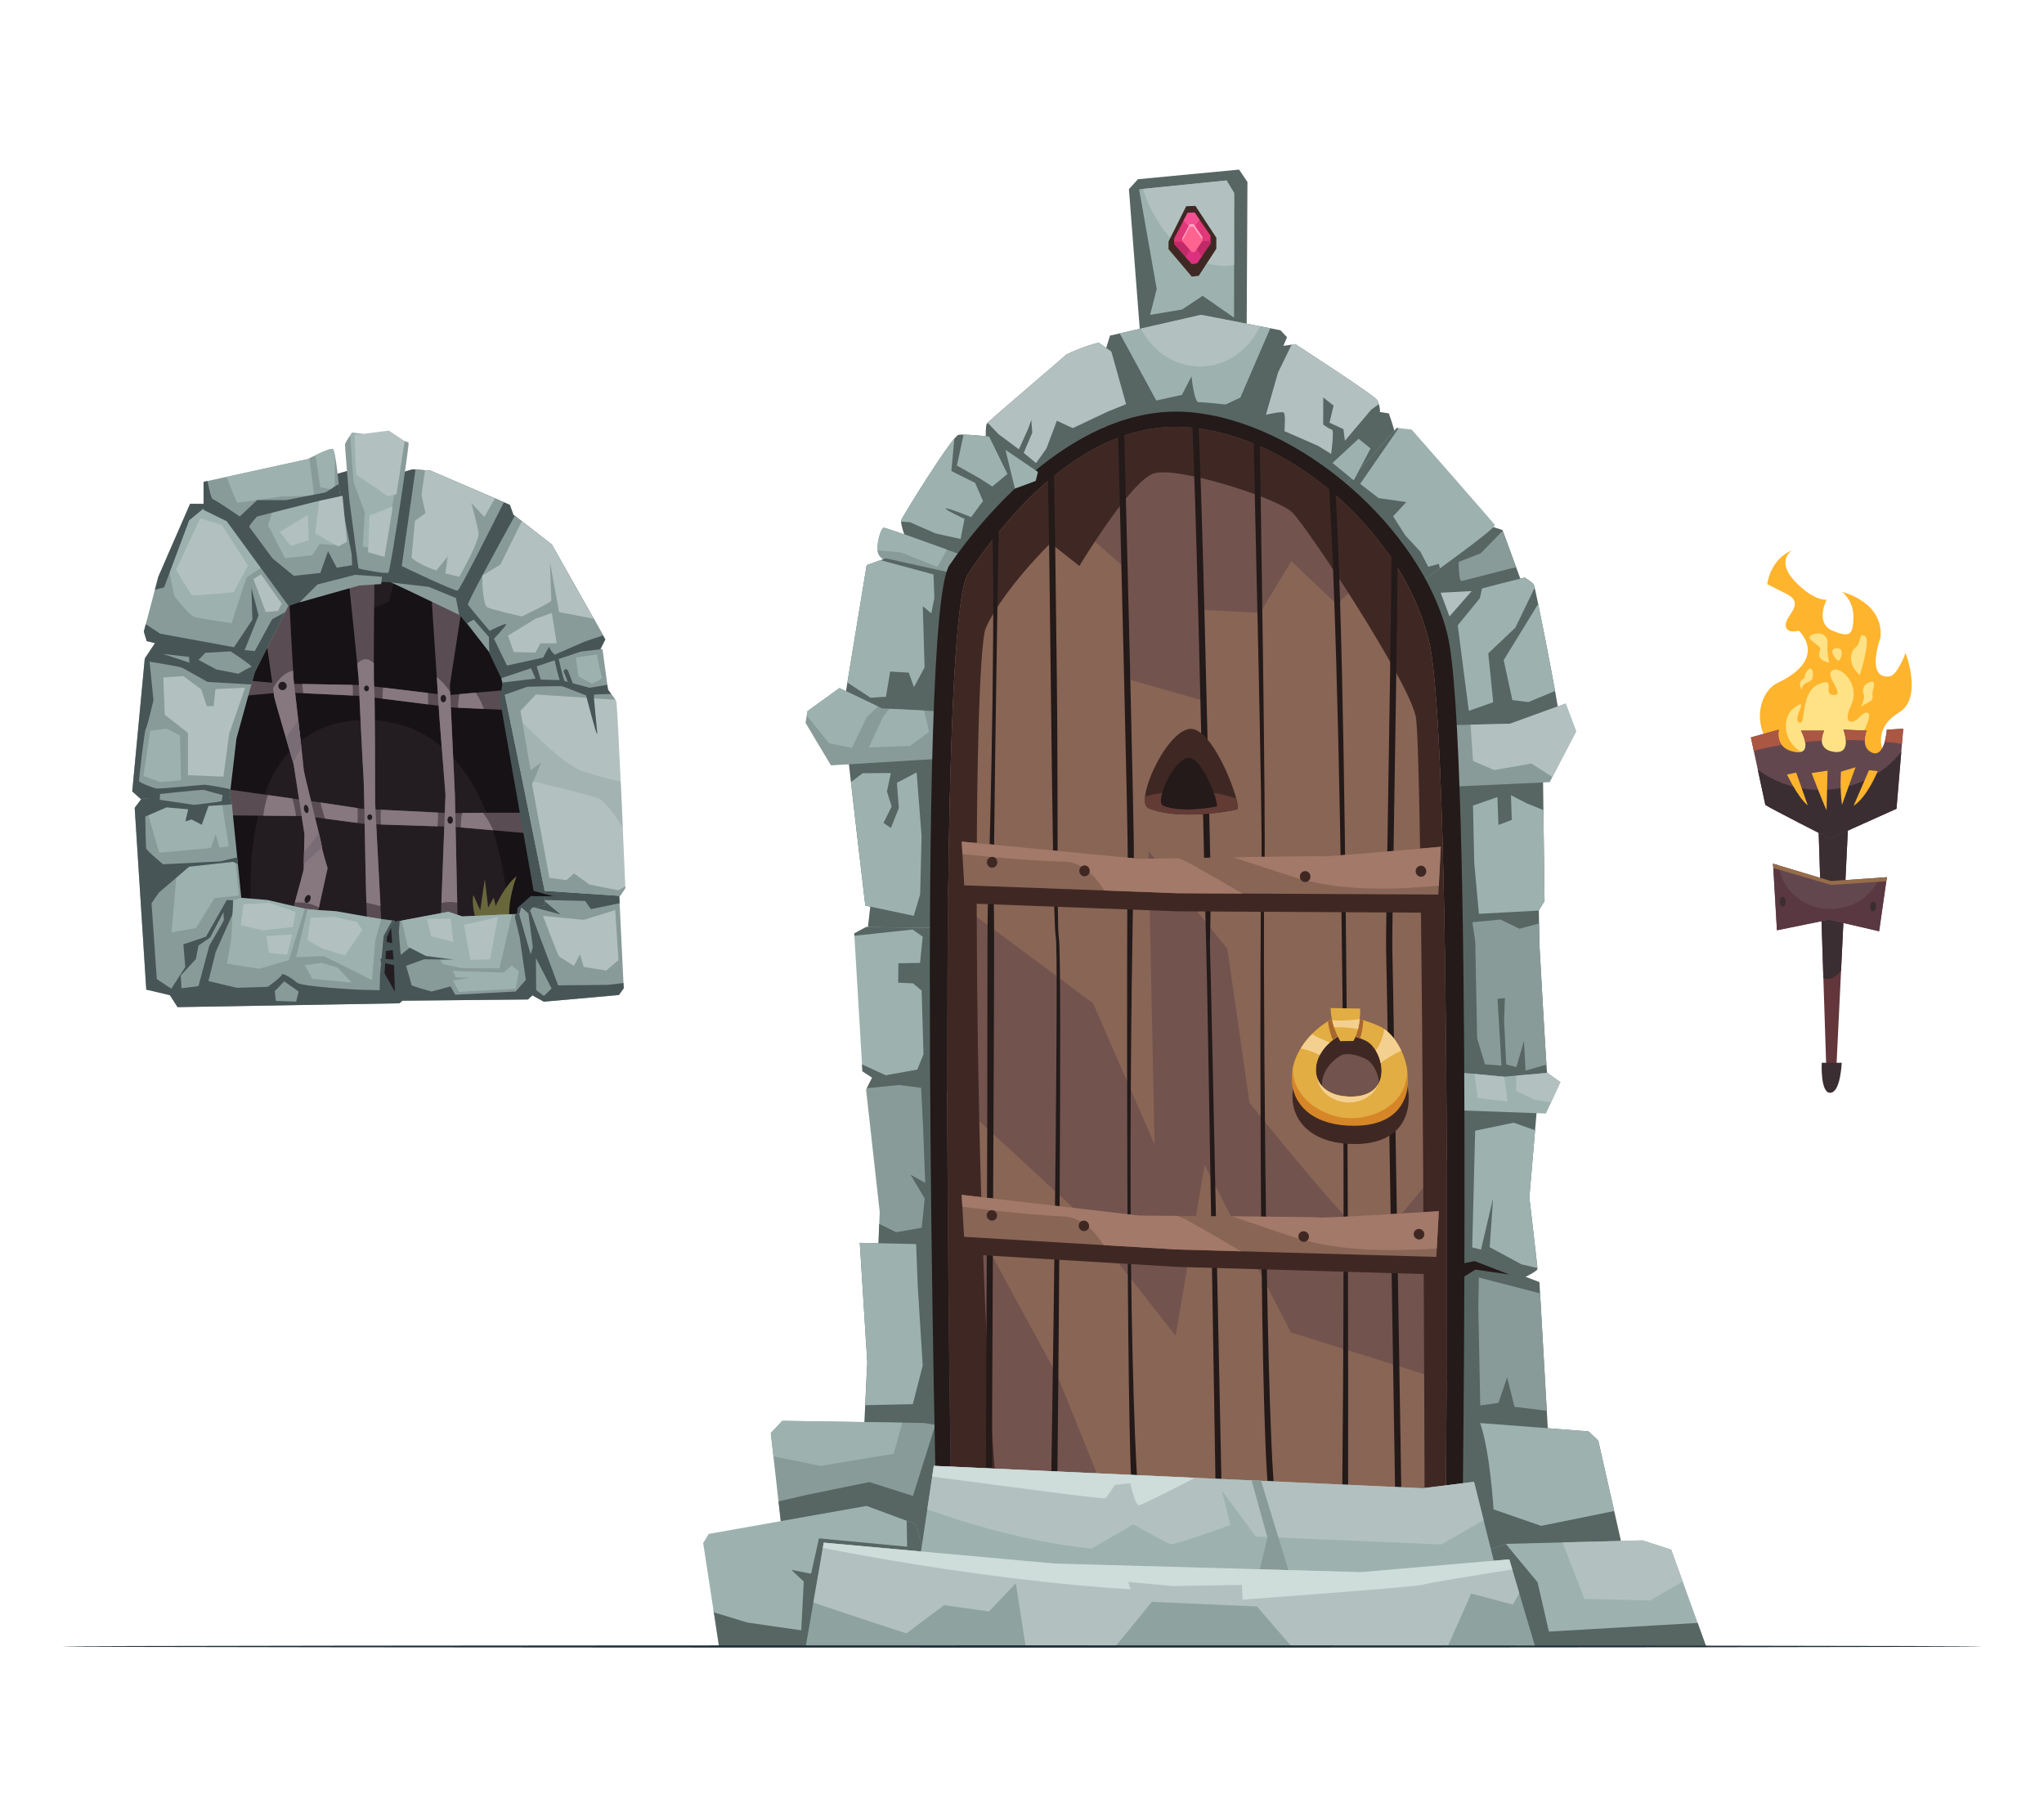 <?xml version="1.0" encoding="UTF-8"?>
<svg id="Layer_2" data-name="Layer 2" xmlns="http://www.w3.org/2000/svg" viewBox="0 0 540 480">
  <defs>
    <style>
      .cls-1 {
        fill: #b2c1bf;
      }

      .cls-1, .cls-2, .cls-3, .cls-4, .cls-5, .cls-6, .cls-7, .cls-8, .cls-9, .cls-10, .cls-11, .cls-12, .cls-13, .cls-14, .cls-15, .cls-16, .cls-17, .cls-18, .cls-19, .cls-20, .cls-21, .cls-22, .cls-23, .cls-24, .cls-25, .cls-26, .cls-27, .cls-28, .cls-29, .cls-30, .cls-31, .cls-32, .cls-33, .cls-34, .cls-35, .cls-36, .cls-37, .cls-38, .cls-39 {
        stroke-width: 0px;
      }

      .cls-2 {
        fill: #a37969;
      }

      .cls-3 {
        fill: #ffb42e;
      }

      .cls-4 {
        fill: #899b98;
      }

      .cls-5 {
        fill: #db317e;
      }

      .cls-6 {
        fill: #ceddda;
      }

      .cls-7 {
        fill: #576663;
      }

      .cls-8 {
        fill: #896555;
      }

      .cls-9 {
        fill: #3a2e32;
      }

      .cls-10 {
        fill: #ff6490;
      }

      .cls-11 {
        fill: #9db2af;
      }

      .cls-12 {
        fill: #8ea3a0;
      }

      .cls-13 {
        fill: #68673c;
      }

      .cls-14 {
        fill: none;
      }

      .cls-15 {
        fill: #231a19;
      }

      .cls-16 {
        fill: #ffa6c4;
      }

      .cls-17 {
        fill: #593842;
      }

      .cls-18 {
        fill: #a8672d;
      }

      .cls-19 {
        fill: #1a2e35;
      }

      .cls-20 {
        fill: #877880;
      }

      .cls-21 {
        fill: #7a6c74;
      }

      .cls-22 {
        fill: #633b35;
      }

      .cls-23 {
        fill: #f4d090;
      }

      .cls-24 {
        fill: #f25192;
      }

      .cls-25 {
        fill: #72534e;
      }

      .cls-26 {
        fill: #e2ad42;
      }

      .cls-27 {
        fill: #3f2823;
      }

      .cls-28 {
        fill: #ffe285;
      }

      .cls-29 {
        fill: #161215;
      }

      .cls-30 {
        fill: #966c4a;
      }

      .cls-31 {
        fill: #c12967;
      }

      .cls-32 {
        fill: #63474e;
      }

      .cls-33 {
        fill: #231d21;
      }

      .cls-34 {
        fill: #63363b;
      }

      .cls-35 {
        fill: #594d53;
      }

      .cls-36 {
        fill: #d68627;
      }

      .cls-37 {
        fill: #475556;
      }

      .cls-40 {
        opacity: .37;
      }

      .cls-38 {
        fill: #aa5744;
      }

      .cls-39 {
        fill: #e03878;
      }
    </style>
  </defs>
  <g id="Layer_2-2" data-name="Layer 2">
    <g>
      <rect class="cls-14" width="540" height="480"/>
      <g>
        <g>
          <g>
            <path class="cls-29" d="m47.94,253.02l104.74-.51s1.02-108.31-58.1-108.31-46.64,108.82-46.64,108.82Z"/>
            <path class="cls-33" d="m67,247.67l67.74-.27s.14-57.21-38.1-57.21-29.64,57.48-29.64,57.48Z"/>
            <path class="cls-35" d="m139.87,181.73l-21.79,1.91-22.36-2.68-21.02-.38-15.48-1.34-.19,5.54c.76-.76,15.86-1.91,15.86-1.91l20.45.96,24.27,3.06,21.6.96-1.34-6.12Z"/>
            <path class="cls-20" d="m93.15,180.91l-13.3-.24c.01.15.02.3.04.44.06.68.14,1.35.23,2l13.13.61c0-.92-.03-1.86-.1-2.82Z"/>
            <path class="cls-20" d="m101.08,184.55l12.03,1.52c0-.3,0-.6,0-.9,0-.72-.02-1.43-.05-2.13l-11.87-1.42c-.07.95-.11,1.93-.12,2.93Z"/>
            <path class="cls-20" d="m121.01,186.95l6.86.3c-.7-1.76-1.45-3.22-2.19-4.28l-4.26.37c-.24.96-.38,2.19-.41,3.6Z"/>
            <path class="cls-35" d="m57.3,208.1l28.29,4.01,10.13,1.53,23.13,1.15s24.66-.38,24.85.19c.19.57.38,5.54.38,5.54l-24.08-2.1-23.51-.76-15.67-2.1-22.36-.19-1.15-7.26Z"/>
            <path class="cls-20" d="m69.55,215.46l8.64.07c-.22-1.72-.54-3.28-.94-4.6l-6.46-.92c-.54,1.48-.97,3.34-1.24,5.44Z"/>
            <path class="cls-20" d="m94.43,217.38c.09-1.2.1-2.52.02-3.93l-8.86-1.34-.92-.13c.34,1.52.75,2.95,1.21,4.25l8.55,1.15Z"/>
            <path class="cls-20" d="m127.6,214.69c-2.06.02-3.97.04-5.48.05-.27,1.02-.4,2.32-.36,3.83l8.55.75c-.86-1.9-1.79-3.47-2.71-4.63Z"/>
            <path class="cls-20" d="m115.72,215.62c0-.33-.01-.66-.03-.98l-15.07-.75c-.04.57-.06,1.14-.06,1.73,0,.74.04,1.46.1,2.17l14.92.49c.09-.86.14-1.75.14-2.66Z"/>
            <path class="cls-35" d="m76.22,154.78c0,.76,1.34,24.66,1.34,24.66,0,0,2.68,23.13,2.68,23.89s4.78,19.5,4.78,20.26,1.53,5.73,1.53,5.73l-4.01,18.16-6.5-2.48s4.2-14.91,4.2-15.48.19-9.17.19-9.17l-2.87-18.54s-5.16-17.39-5.16-17.97-3.63-25.42-3.63-25.42l7.45-3.63Z"/>
            <g>
              <path class="cls-20" d="m82.14,247.32l.39.15.06-.29c-.15.05-.3.1-.46.14Z"/>
              <path class="cls-20" d="m77.56,201.79l2.87,18.54s-.19,8.6-.19,9.17c0,.31-1.23,4.82-2.36,8.89.29-.02.59-.03.9-.03,2.13,0,4.07.52,5.47,1.37l2.3-10.41s-1.53-4.97-1.53-5.73-4.78-19.5-4.78-20.26-2.68-23.89-2.68-23.89c0,0-.05-.87-.13-2.28-2.06.4-3.85,2.02-5.3,4.62.17,1.2.27,1.97.27,2.07,0,.57,5.16,17.97,5.16,17.97Z"/>
              <g>
                <path class="cls-21" d="m79.15,198.35c.16-.26.32-.52.48-.78-.25-2.22-.54-4.83-.83-7.37l-3.27,4.69c.87,2.96,1.64,5.58,1.92,6.52.5-1.03,1.07-2.05,1.7-3.07Z"/>
                <path class="cls-21" d="m84.2,219.92c-1.25,1.91-2.58,3.74-3.88,5.17-.03,1.17-.05,2.33-.07,3.17,1.86-1.8,3.46-3.23,4.8-4.37-.02-.13-.04-.24-.04-.31,0-.2-.33-1.64-.81-3.66Z"/>
              </g>
            </g>
            <path class="cls-35" d="m113.88,154.2c0,3.63,1.91,29.63,1.91,30.77s1.91,24.85,1.91,24.85l-1.34,35.36,4.59.57-.76-35.74-1.34-29.05,4.4-28.48-9.37,1.72Z"/>
            <path class="cls-20" d="m117.7,209.82l-1.09,28.7c.72-.18,1.5-.28,2.3-.28.65,0,1.28.07,1.88.2l-.61-28.42-1.26-27.3c-1.15-1.62-2.34-2.93-3.53-3.9.23,3.38.39,5.83.39,6.17,0,1.15,1.91,24.85,1.91,24.85Z"/>
            <polygon class="cls-33" points="95.21 149.17 97.5 161.02 102.73 158.98 104.77 150.95 95.21 149.17"/>
            <path class="cls-35" d="m99.09,211.92s0-28.8-.25-30.58c-.25-1.78.13-33.07.13-33.07l-7.01,3.5s2.8,26.76,2.8,27.78,1.02,22.17,1.27,25.74c.25,3.57.51,32.37,1.02,39.25l3.82,1.78-1.78-34.4Z"/>
            <path class="cls-20" d="m96.04,205.3c.21,2.88.41,22.18.75,33.15l3.73.87-1.42-27.39s0-28.8-.25-30.58c-.07-.46-.09-2.88-.09-6.21-.73-.69-1.48-1.05-2.24-1.02-.75.03-1.46.44-2.14,1.17.23,2.38.39,4.04.39,4.27,0,1.02,1.02,22.17,1.27,25.74Z"/>
            <polygon class="cls-4" points="43.6 260.84 46.92 266.02 105.53 265.01 107.82 263.11 104.25 243.22 59.65 237.13 43.6 260.84"/>
            <path class="cls-37" d="m103.62,243.13l-2.26,4.06-.96,10.32-.1,4.05-5.35-.13s-15.29-.76-16.56-1.91-3.82-2.68-3.95-2.04c-.13.64-3.7,3.19-3.7,3.19l-8.15.25-7.52-1.78,1.91-7.65,4.71-10.58.32-3.46-2.37-.32-16.05,23.72,3.31,5.18,58.61-1.01,2.29-1.9-3.58-19.89-.63-.09Z"/>
            <polygon class="cls-37" points="133.31 177.71 132.03 184.59 141.08 235.94 136.75 239.77 136.49 242.44 140.32 245.37 150.51 242.19 133.31 177.71"/>
            <path class="cls-13" d="m136.49,231.42c-3.12,2.42-5.54,7.9-5.54,7.9l-.51-2.23-1.47,2.61-.89-7.52-1.21,8.28-1.78-4.01s-.76,1.59.76,7.14l8.86.06c-.96-5.1,1.78-12.23,1.78-12.23Z"/>
            <polygon class="cls-4" points="106.43 264.34 139.49 264.01 141.3 262.29 140.35 241.22 122.09 242.08 118.46 240.83 103.75 243.6 102.41 247.11 103.27 255.77 106.43 264.34"/>
            <path class="cls-11" d="m122.09,242.08l-3.63-1.24-12.32,2.32c.65,2.86,1.53,6.62,1.53,6.62l2.29,2.48,6.02.67,1.05,1.72,4.78,1.05,10.13.1,3.33-14.33-13.17.62Z"/>
            <polygon class="cls-4" points="140.7 262.95 143.68 264.59 163.5 262.83 164.78 261.05 163.51 234.67 143.9 235.3 143.95 239.13 140.57 239.77 139.48 241.26 140.7 262.95"/>
            <g>
              <polygon class="cls-37" points="154.59 237.98 156.12 240.15 163.7 238.58 163.51 234.67 143.9 235.3 143.93 237.74 154.59 237.98"/>
              <path class="cls-37" d="m141.06,239.67c2.46.66,7.02,1.88,7.02,1.88l-4.15-3.46v1.04s-2.87.54-2.87.54Z"/>
              <polygon class="cls-37" points="160.58 260.15 147.45 260.28 140.03 240.52 139.48 241.26 140.7 262.95 143.68 264.59 163.5 262.83 164.78 261.05 164.71 259.66 160.58 260.15"/>
            </g>
            <polygon class="cls-37" points="85.65 126.14 93.68 123.81 95.72 152.63 90.37 152.65 85.65 126.14"/>
            <polygon class="cls-37" points="90.88 153.63 102.98 153.76 120.76 161.58 133.37 138.37 135.66 135.96 134.71 133.34 113.68 124.3 108.91 123.97 104.13 125.37 87.12 139.63 90.88 153.63"/>
            <polygon class="cls-4" points="39.53 213.14 34.94 209.05 38.25 173.96 41.56 168.95 63.48 172.4 67.3 177.55 62.46 195.13 60.42 212.57 39.53 213.14"/>
            <path class="cls-37" d="m54.05,207.27s-12.11,1.15-12.74,1.02c-.64-.13-4.59-1.53-4.59-2.04s1.4-13.12,1.78-13.63c.38-.51,2.04-7.65,2.04-7.65l-1.02-10.19s7.77,1.27,8.41,1.53c.64.25,6.88,3.82,6.88,3.82l11.59.68.9-3.26-3.82-5.15-21.92-3.45-3.31,5.01-3.31,35.09,4.59,4.09,20.9-.58.47-4.06c-2.56-.67-6.85-1.23-6.85-1.23Z"/>
            <path class="cls-4" d="m113.68,124.3l-3.91-.27-3.64,25.49c.72.36,14.05,6.72,14.77,6.48.59-.2,9.13-17.17,12.22-23.35l-19.44-8.35Z"/>
            <path class="cls-1" d="m121.33,152.35s5.48-9.56,5.1-11.72c-.38-2.17-1.91-7.77-1.91-7.77l3.44,3.7,2.79-4.92-17.06-7.33-1.4-.1c-.46,2.91-.89,6.19-.89,6.49,0,.51,1.02,4.84,1.02,4.84l-2.8,2.04-.89,9.68c1.4,1.66,6.5,3.44,6.5,3.44l3.06-3.7-.64,4.46,3.7.89Z"/>
            <path class="cls-4" d="m94.7,150.13c.96.33,7.33,1.53,7.9,1.12.57-.41,5.54-33.55,5.35-34.3-.19-.75-14.91-2.67-14.91-2.67,0,0-1.91,2.58-1.91,3.16s1.15,14.47,1.15,14.47l2.42,18.22Z"/>
            <polygon class="cls-4" points="38.76 169.35 59.66 173.36 67.3 177.55 76.48 159.49 61.95 136.8 54.56 133.11 50.23 133.08 41.82 152.37 38 166.84 38.76 169.35"/>
            <path class="cls-11" d="m61.95,136.8l-7.39-3.69-4.33-.03-6.2,14.22c.88,4.77,1.91,10,2.12,10.28.38.51,3.7,4.84,5.22,5.35,1.53.51,9.81,1.66,9.81,1.66l3.95-12.11,4.82-3.18-8.01-12.51Z"/>
            <g>
              <polygon class="cls-37" points="43.35 155.16 49.97 137.45 54.99 133.32 54.56 133.11 50.23 133.08 41.82 152.37 40.92 155.78 43.35 155.16"/>
              <polygon class="cls-37" points="71.89 163.57 67.3 171.98 64.63 171.72 68.32 162.55 66.41 155.29 66.67 163.7 61.82 170.96 42.33 167.39 38.51 164.88 38 166.84 38.76 169.35 59.28 174.53 67.3 177.55 75.37 161.67 71.89 163.57"/>
            </g>
            <polygon class="cls-4" points="38.63 261.39 46.28 262.52 61.31 238.29 63.86 238.29 61.06 210.53 56.22 210.02 37.36 211 35.58 213.38 38.63 261.39"/>
            <path class="cls-11" d="m38.51,213.01c.13.51,3.57,12.23,3.57,12.23l13.63-1.27,1.27-3.7,1.02,3.57,2.42-.25-2.04-13-19.88,2.42Z"/>
            <polygon class="cls-11" points="62.18 227.41 46.85 228.81 45.32 246.26 51.82 245.12 56.66 237.22 63.1 236.56 62.18 227.41"/>
            <path class="cls-37" d="m59.91,237.73l-5.48,9.68-5.99,2.04.51,5.99-3.7,5.73-3.82-2.55-1.4-20.01,1.91-2.8,8.03-6.88,11.6-1.27,1.28.55-.18-1.75-4.54,1.08-15.04.76s-4.33-3.57-4.46-4.2-.25-8.41-.25-8.41l5.61-2.42,5.73.51-.76,3.19,1.66-.51,2.68,1.4,1.78-4.97,6.18-.42-.19-1.93-5.29-1.09-18.41,1.56-1.78,2.39,3.06,48.01,8.31,1.98,14.37-25.08h2.55s-.04-.39-.04-.39l-3.91-.17Z"/>
            <path class="cls-4" d="m53.8,134.67v-7.39l27.52-6.02s5.86-3.11,6.63-2.64c.76.47,1.78,11.5,1.78,11.5l4.59,23.53-18.09,6.35-16.31-22.34-6.12-3Z"/>
            <g>
              <path class="cls-11" d="m81.73,121.05c-.25.13-.41.21-.41.21l-21.43,4.69c1.05,2.88,2.61,6.84,2.86,6.84.38,0,11.47-1.62,11.47-1.62l8.79-.29-1.28-9.83Z"/>
              <path class="cls-11" d="m84.63,128.69l3.82.76v-9.3c-.17-.85-.35-1.43-.51-1.53-.46-.29-2.81.75-4.58,1.61.51,3.45,1.27,8.45,1.27,8.45Z"/>
            </g>
            <polygon class="cls-11" points="71.95 135.18 70.81 138.72 75.3 147.42 82.47 146.65 84.47 143.69 89.16 143.98 87.44 131.36 71.95 135.18"/>
            <polygon class="cls-37" points="120.57 161.4 128.78 171.49 132.42 179.14 157.26 174.21 159.94 168.91 145.79 143.84 135.66 135.96 132.99 138.01 120.57 161.4"/>
            <path class="cls-1" d="m159.56,180.78s2.87,3.67,3.25,4.42c.38.74,2.41,49.38,2.41,49.38l-1.35,2.06-19.97-1.34-6.13-30.45-4.97-24.21,10.13-2.63,16.63,2.77Z"/>
            <g class="cls-40">
              <path class="cls-4" d="m163.98,206.43c-3.63-.77-7.67-1.78-10.67-2.98-5.11-2.04-14.55-11.74-19.29-16.84l3.74,18.24.18.88c6.01,1.39,19.95,4.69,20.85,5.49.66.59,3.13,2.9,5.74,7.38-.17-3.88-.36-8.09-.55-12.17Z"/>
            </g>
            <path class="cls-4" d="m163.38,235.18l-7.65-1.53-4.08-2.93-2.04,1.78-4.46-.64-4.59-24.72,2.42-5.73-2.8,2.04-2.68-15.67,4.08-4.33,20.98,1.38c-.79-1.19-3.02-4.04-3.02-4.04l-16.63-2.77-10.13,2.63,4.97,24.21,6.13,30.45,19.97,1.34,1.35-2.06s0-.16-.02-.45l-1.82,1.05Z"/>
            <path class="cls-4" d="m159.33,167.84l-13.54-23.99-9.78-7.61c-4.67,8.48-12.67,23.1-12.39,23.51.38.57,5.73,6.88,5.73,6.88,0,0,4.59-2.29,4.4-1.72-.19.57-3.25,3.82-3.25,3.82l3.44,7.07,9.56-2.1s1.72-3.44,1.72-2.68,1.34,1.91,1.34,1.91l7.84-3.44,4.93-1.66Z"/>
            <polygon class="cls-1" points="135.73 172.23 134.2 167.9 141.46 163.44 145.79 161.91 147.07 169.94 142.74 169.94 141.46 172.36 135.73 172.23"/>
            <path class="cls-1" d="m156.82,163.39l-11.03-19.54-7.92-6.16-5.71,11.49-4.71,2.81s0,0,0,0c-.13,1.02.12,7.77,1.27,8.41,1.15.64,9.17,2.42,9.17,2.42,0,0,7.77-3.7,7.77-4.2s-.38-10.19-.38-10.19l2.42,13.25,9.12,1.73Z"/>
            <polygon class="cls-4" points="160.63 182.18 159.17 171.44 153.44 172.12 132.42 179.14 132.8 180.64 148.28 179.65 155.73 182.13 160.63 182.18"/>
            <path class="cls-37" d="m157.01,183.45c.17,0,2.21-.07,4.46-.15-.28-.38-.57-.76-.84-1.11h0l-.18-1.31c-2.36.43-4.72.79-4.72.79l-7.45-2.01-5.42-.15-1.28-4.14-1.56.52,1.45,3.36-8.76,1.04.09.36-.1,3.09,6.59-2.33s8.54-.25,9.17-.13,6.37,2.42,6.37,2.42c0,0,2.8,10.83,2.93,10.19.13-.64-1.15-10.45-.76-10.45Z"/>
            <path class="cls-1" d="m143.41,241.93c.38.57,3.92,10.51,4.4,10.8.48.29,3.82,2.39,3.82,2.39l1.62-3.06.96,3.34,5.93.96,3.25-2.77-.86-13.19-8.31,2.58-10.8-1.05Z"/>
            <polygon class="cls-29" points="138.71 231.85 140.89 235.31 146.27 236.75 139.03 236.7 138.71 231.85"/>
            <path class="cls-33" d="m81.5,213.58c-.11-.6-.47-1.03-.8-.97-.33.06-.5.6-.39,1.19s.47,1.03.8.97c.33-.06.5-.6.39-1.19Z"/>
            <path class="cls-33" d="m81.94,237.77c.26-.55.18-1.13-.19-1.31-.37-.18-.88.12-1.14.67-.26.55-.18,1.13.19,1.31.37.18.88-.12,1.14-.67Z"/>
            <path class="cls-33" d="m75.74,181.2c0-.61-.49-1.1-1.1-1.1s-1.1.49-1.1,1.1.49,1.1,1.1,1.1,1.1-.49,1.1-1.1Z"/>
            <path class="cls-33" d="m119.67,216.61c0-.53-.32-.97-.73-.97s-.73.43-.73.97.32.97.73.97.73-.43.73-.97Z"/>
            <path class="cls-33" d="m117.86,184.53c0-.53-.32-.97-.73-.97s-.73.43-.73.97.32.97.73.97.73-.43.73-.97Z"/>
            <path class="cls-33" d="m98.34,215.86c0-.42-.29-.76-.65-.76s-.65.34-.65.76.29.76.65.76.65-.34.65-.76Z"/>
            <path class="cls-33" d="m97.48,181.84c0-.42-.29-.76-.65-.76s-.65.34-.65.76.29.76.65.76.65-.34.65-.76Z"/>
            <polygon class="cls-4" points="143.69 263.08 141.65 261.55 141.59 253.08 145.73 261.11 143.69 263.08"/>
            <path class="cls-37" d="m140.35,241.22l-4.15.19-.15.99,1.24,5.16,1.62,11.28-2.68,3.06-15.96.86-1.24-2.2-5.06,1.34s-5.26-1.43-5.26-1.72-1.43-5.07-1.43-5.07l4.78-1.72,7.84.1-7.36-.96-4.3-2.2-2.39,1.91-.48-6.02s.11-1.42.23-2.98l-1.86.35-1.34,3.51-.48,9.15,4.5,8.08,33.06-.33,1.82-1.72-.96-21.07Z"/>
            <polygon class="cls-11" points="119.67 259.01 121.27 262 136.24 261.17 137.07 256.59 135.22 255.06 132.99 256.9 119.67 256.46 120.44 258.18 124.32 258.24 119.67 259.01"/>
            <polygon class="cls-4" points="140.19 252.06 137.19 241.61 137.7 239.64 139.61 241.29 140.76 250.21 140.19 252.06"/>
            <path class="cls-4" d="m59.12,243.08c-.1.38-3.82,6.69-3.82,6.69l-2.87,10.7-4.49.57-.19-3.34,4.01-4.4.67-3.54,3.06-2.1,3.54-6.69.1,2.1Z"/>
            <polygon class="cls-11" points="59.98 254.55 68.48 255.88 76.32 253.59 79.66 242.89 80.52 240.02 70.68 237.73 63.7 237.15 61.6 237.82 61.12 247.86 59.98 254.55"/>
            <polygon class="cls-11" points="78.23 252.83 85.59 252.54 98.27 258.88 99.16 248.3 100.69 242.79 88.84 240.69 81.29 240.21 78.23 252.83"/>
            <polygon class="cls-11" points="82.53 258.56 80.52 254.93 85.01 254.36 89.22 255.6 92.85 259.52 82.53 258.56"/>
            <path class="cls-33" d="m104.32,261.94l-2.74-4.84.64-9.62,1.08-2.42s.7,9.11.76,9.3c.06.19.25,7.58.25,7.58Z"/>
            <g>
              <path class="cls-37" d="m104.89,253.54l-4.35-.33.05.96c1.77.33,4.87,1.15,4.87,1.15l-.57-1.77Z"/>
              <polygon class="cls-37" points="104.27 250.87 104.13 249.24 101.21 248.62 101.58 251.25 104.27 250.87"/>
            </g>
            <path class="cls-4" d="m58.54,211.64c-.57.19-7.26.96-7.26.96l-9.08-1.34.1-1.53s11.09-1.24,11.66-1.05c.57.19,4.87,1.34,4.87,1.34l-.29,1.62Z"/>
            <path class="cls-1" d="m64.75,181.63c-.1.48-4.2,12.14-4.2,12.14l-1.53,11.37-9.37-.38v-11.18l-6.12-4.78-.38-9.84,5.26-.38,4.78,3.54,1.43,4.4h1.82l.48-4.49,7.84-.38Z"/>
            <path class="cls-11" d="m47.55,194.24c0,.96.29,11.85.29,11.85l-5.54.48-4.4-1.62,1.82-11.95,4.27-.51,3.57,1.75Z"/>
            <path class="cls-11" d="m152.17,173.7c0,.32.64,4.97.64,4.97l3.57,1.91s2.93-1.34,2.68-1.66c-.25-.32-1.4-6.05-1.4-6.05l-5.48.83Z"/>
            <path class="cls-37" d="m148.6,180.57c-.22,0-.42-.12-.52-.33-.59-1.31-1.59-5.97-1.63-6.17-.07-.31.13-.61.43-.67.3-.06.6.13.67.43.28,1.31,1.11,4.94,1.56,5.94.13.28,0,.62-.28.75-.07.03-.15.05-.23.05Z"/>
            <path class="cls-37" d="m150.76,181.21c-.24,0-.46-.15-.54-.39-.56-1.73-1.24-3.24-1.25-3.25-.13-.28,0-.62.28-.75.28-.13.62,0,.75.28.03.06.72,1.58,1.3,3.37.1.3-.07.61-.36.71-.06.02-.12.03-.17.03Z"/>
            <polygon class="cls-4" points="75.08 259.23 72.59 261.81 72.88 264.39 78.23 264.58 78.9 261.91 75.08 259.23"/>
            <path class="cls-4" d="m57.21,176.86l-4.75-2.55,1.77-1.87,6.69-.39s6.01,3.95,5.51,4.08c-.49.12-3.44,1.83-3.44,1.83l-5.78-1.11Z"/>
            <polygon class="cls-4" points="50.04 175.04 43.06 172.74 49.94 173.51 50.04 175.04"/>
            <polygon class="cls-4" points="103.49 153.88 121.33 162.42 120.44 157.96 113.3 155.03 103.49 153.88"/>
            <path class="cls-4" d="m123.43,164.62s5.83,7.84,5.83,7.55-.1-3.92-.1-3.92l-4.01-4.59-1.72.96Z"/>
            <path class="cls-37" d="m95.46,153.68l-2.58-7.35.16,2.97-4.08.64-2.29-4.33-2.04,5.73-7.01.76-5.61-4.59s-5.86-7.9-6.12-8.28c-.25-.38,2.04-2.8,2.04-2.8l15.04-3.82,6.97-1.35-.22-1.12s-.09-.95-.23-2.31l-3.46,2.23-10.45,2.04h-7.65l-4.59,4.33s-6.5-4.46-7.14-4.59c-.4-.08-.99-2.76-1.38-4.78l-1.04.23v7.39l6.12,3,16.31,22.34,19.24-6.34Z"/>
            <polygon class="cls-4" points="79.15 159.11 94.95 154.65 100.69 154.27 100.94 152.35 93.81 151.84 83.87 154.39 79.15 159.11"/>
            <path class="cls-1" d="m70.2,161.66c.29,0,3.25-.29,3.25-.29l.96-1.91-5.45-7.74-2.01,1.24,3.25,8.7Z"/>
            <polygon class="cls-1" points="122.6 244.23 124.26 253.53 129.48 253.4 131.52 242.19 125.85 243.59 122.6 244.23"/>
            <polygon class="cls-1" points="119.04 242.7 119.8 248.81 113.94 247.28 112.79 242.7 119.04 242.7"/>
            <polygon class="cls-1" points="85.27 250.6 91.13 252.38 95.72 245.63 94.19 243.46 88.07 242.19 82.08 242.44 81.19 248.3 85.27 250.6"/>
            <polygon class="cls-1" points="77.37 244.86 78.13 240.91 71.13 238.49 64.37 238.87 63.61 244.35 69.34 245.75 77.37 244.86"/>
            <polygon class="cls-1" points="77.18 246.81 75.84 252.16 71.06 251.68 70.39 247.28 77.18 246.81"/>
            <path class="cls-1" d="m46.53,150.44s3.7,6.5,4.2,6.75c.51.25,10.96-.76,10.96-.76l3.82-7.01-6.88-10.7-5.73-1.78-6.37,13.51Z"/>
            <path class="cls-11" d="m92.54,114.99c.26,4.24.82,12.64,1.02,13.02.25.51,2.8,6.88,2.8,7.52s-.51,8.79-.51,8.79l5.22,1.15,2.42-11.34,3.39-17.62c-3.42-.88-13.84-2.23-13.84-2.23,0,0-.22.3-.51.71Z"/>
            <polygon class="cls-1" points="83.28 140.85 89.35 144.33 91.66 143.12 90.49 130.95 84.34 132.29 83.28 140.85"/>
            <path class="cls-1" d="m93.68,114.89s.25,10.58.64,10.7c.38.13,5.73,3.82,5.73,3.82l2.29,1.66,2.42-.51,2.12-14.05-4.16-2.77-9.05,1.15Z"/>
            <path class="cls-1" d="m103.75,133.75c0,.38-2.17,13.38-2.17,13.38l-4.33-1.27.38-9.68,6.12-2.42Z"/>
            <polygon class="cls-1" points="81.32 136.04 73.93 140.5 76.86 144.2 81.57 142.67 81.32 136.04"/>
          </g>
          <g>
            <path class="cls-3" d="m503.44,172.49s-2.19,5.91-4.2,6.17c-6.53.83-2.43-10.27-2.43-10.27.84-9.47-10.11-12.02-10.11-12.02,0,0,3.03,2.3,2.95,6.65-.08,4.35-.71,5.63-5.5,3.58-4.79-2.05-1.58-8.19-1.58-8.19,0,0-3.26.51-8.38-4.86-5.12-5.37-.81-8.19-.81-8.19-5.86,2.56-6.5,8.95-6.5,8.95l5.09,2.56c5.09,2.56-.2,5.63-.21,8.19,0,2.56,3.46,1.53,3.46,1.53,0,0,8.11,7.29-5.63,13.81-6.79,3.22-8.91,20.59,13.33,23.92l16.56-2.29s-7.05-8.16,2.29-13.88c6.24-3.82,1.66-15.66,1.66-15.66Z"/>
            <polygon class="cls-34" points="482.68 288.26 480.39 217.45 488.29 217.19 484.98 285.46 482.68 288.26"/>
            <path class="cls-9" d="m480.39,217.45l1.32,40.9c.38.15.77.23,1.16.23,1.25,0,2.44-.79,3.51-2.2l1.9-39.2-7.9.25Z"/>
            <path class="cls-28" d="m483.51,200.19c-12.04.76-13.95-9.93-9.55-13.18,4.39-3.25-.57,2.67,1.34,3.82s.19-8.02,5.16-10.12c4.97-2.1.76,2.87,4.01,2.87s-2.67-5.16-.38-6.5c2.29-1.34,7.45,3.82,4.97,9.17-2.48,5.35.57,4.97,2.1,3.25,1.53-1.72,3.15-1.85,2.48.57-2.1,7.64-10.12,10.12-10.12,10.12Z"/>
            <path class="cls-32" d="m466.38,212.61c1.02.76,17.07,8.92,17.07,8.92l17.58-7.9,1.78-21.14-4.33.25s-.51,7.39-3.82,6.11-1.53-5.86-1.53-5.86l-6.11-.25s2.55,6.62-2.55,5.86c-5.09-.76-2.55-5.6-2.55-5.6h-6.11s3.57,6.62-1.78,5.6c-5.35-1.02-4.08-5.86-4.08-5.86l-7.39,2.04,3.82,17.83Z"/>
            <polygon class="cls-32" points="469.44 245.72 483.19 242.92 496.44 245.98 498.48 231.71 483.7 232.73 468.42 228.15 469.44 245.72"/>
            <path class="cls-9" d="m480.9,208.66c-6.26,0-12.01-2-16.51-5.34l1.99,9.29c1.02.76,17.07,8.92,17.07,8.92l17.58-7.9,1.27-15.09c-4.72,6.12-12.54,10.12-21.39,10.12Z"/>
            <path class="cls-3" d="m477.59,212.74c-2.67-2.17-5.48-8.15-5.48-8.15l2.42-.51,3.06,8.66Z"/>
            <path class="cls-3" d="m489.69,212.86c3.69-2.42,6.37-9.17,6.37-9.17l-2.29-.25-4.08,9.42Z"/>
            <path class="cls-3" d="m486.63,212.61c-.64-4.84-.25-8.79-.25-8.79l3.82-1.15-3.57,9.93Z"/>
            <path class="cls-3" d="m482.56,214.01c-1.15-2.42-3.95-9.81-3.95-9.81l4.2-.64-.25,10.44Z"/>
            <path class="cls-17" d="m496.5,231.85c-2.01,4.84-7.01,8.27-12.86,8.27-7.1,0-12.95-5.04-13.72-11.52l-1.49-.45,1.02,17.58,13.75-2.8,13.25,3.06,2.04-14.26-1.97.14Z"/>
            <polygon class="cls-30" points="483.77 233.75 498.33 232.77 498.48 231.71 483.7 232.73 468.42 228.15 468.49 229.28 483.77 233.75"/>
            <path class="cls-9" d="m495.64,239.54c.07-.71-.22-1.32-.65-1.37-.44-.05-.85.49-.92,1.2-.07.71.22,1.32.65,1.37.44.05.85-.49.92-1.2Z"/>
            <path class="cls-9" d="m471.76,238.18c0-.71-.36-1.29-.8-1.29-.44,0-.79.58-.79,1.3,0,.71.36,1.29.8,1.29.44,0,.79-.58.79-1.3Z"/>
            <path class="cls-9" d="m483.87,288.6c-3.04.82-2.59-7.87-2.59-7.87h5.28s-.28,7.22-2.68,7.87Z"/>
            <path class="cls-28" d="m491.35,178.29c-3.06-2.48-2.77-6.02-1.15-7.26,1.62-1.24.76-4.01,2.48-3.06,1.72.96-1.34,10.32-1.34,10.32Z"/>
            <path class="cls-28" d="m483.27,175.04c-3.56-.78-2.63-2.58-2.39-3.61.24-1.03-4.36-2.63-2.28-3.69,2.08-1.06,4.44-.06,4.21,2.32s.46,4.98.46,4.98Z"/>
            <path class="cls-28" d="m491.71,186.62c1.88-1.27,3.25-1.27,3-2.88-.24-1.61,1.43-4.31-.75-3.55-2.18.75-1.88,2.64-1.54,3.35.34.71-.72,3.08-.72,3.08Z"/>
            <path class="cls-28" d="m485.61,174.56c-1.34-1.15-2.39-3.06-.57-3.34,1.81-.29,1.62,1.62,1.34,2.39-.29.76-.76.96-.76.96Z"/>
            <path class="cls-28" d="m475.97,182.2c.19-1.81,1.53-1.72,2.48-2.48.96-.76.57-3.82-.57-2.96-1.15.86-1.15,2.39-1.15,2.39,0,0-.57.1-1.05.86-.48.76.29,2.2.29,2.2Z"/>
            <g>
              <path class="cls-38" d="m492.65,195.59c0-1.36.47-2.6.47-2.6l-6.11-.25s.51,1.34.62,2.74c1.7,0,3.37.04,5.02.11Z"/>
              <path class="cls-38" d="m502.47,196.48l.34-3.99-4.33.25s-.11,1.62-.57,3.21c1.56.14,3.08.32,4.56.53Z"/>
              <path class="cls-38" d="m470.71,196.79c-1.36-1.76-.76-4.05-.76-4.05l-7.39,2.04.76,3.55c2.3-.6,4.77-1.12,7.38-1.55Z"/>
              <path class="cls-38" d="m481.29,195.65c-.05-1.36.63-2.66.63-2.66h-6.11s.82,1.52,1.08,2.99c1.44-.14,2.9-.25,4.4-.34Z"/>
            </g>
          </g>
          <g>
            <polygon class="cls-7" points="392.1 138.45 396.94 140 402.25 154.48 376.45 163.64 370.29 148.1 392.1 138.45"/>
            <path class="cls-7" d="m355.37,129.76s13.17-14.45,13.14-15.29c-.03-.84-1.59-5.28-1.59-5.28l-6.19-.92-10.2,19.12,4.83,2.37Z"/>
            <path class="cls-11" d="m372.96,113.47l-3.94-.43-14.78,16.47,20.19,24.92s21.08-14.96,20.49-15.78c-.59-.83-21.96-25.17-21.96-25.17Z"/>
            <path class="cls-7" d="m380.41,150.14l-.29-1.21-2.78.78-2.11-4.01-3.93-4.23-3.26-5.09,3.5-3.76-7.31-1.04-4.89-3.77,10.16-14.71-.48-.05-14.78,16.47,20.19,24.92s2.61-1.86,5.97-4.29Z"/>
            <path class="cls-7" d="m406.11,291.85l-23.64-1.96-.22,46.4,19.4,1.68s4.56-2.15,4.54-2.78c-.02-.63-2.15-18.9-2.15-18.9l2.08-24.44Z"/>
            <path class="cls-7" d="m408.8,284.44c-.29-2.1-2.09-34.73-2.09-34.73l-.21-11.8-22.46,2.34,1.19,44.75,21.12,1.78,2.45-2.35Z"/>
            <path class="cls-4" d="m406.71,249.71l-.1-5.78-5.19,1.39-5.01-2.43-7.41.71.75,5.18.5,25.51,2.07,6.84,4.36.35-1.06-17.66,1.96-.17-.21,5.9.56,11.63,2.69.66,2-6.91.42,7.85,5.51-1.57c-.58-8.72-1.84-31.49-1.84-31.49Z"/>
            <path class="cls-7" d="m377.78,159.81c2.04-1.74,25.03-7.25,25.03-7.25,0,0,1.95,1.21,2.39,1.83s6.67,32.77,6.48,33.4c-.19.64-9.45,7.62-9.45,7.62l-20.47-.97-3.98-34.63Z"/>
            <path class="cls-7" d="m328.63,114.03c.17-1.05,9.81-22.59,9.81-22.59l3.74-.55s21.01,13.58,21.68,14.82c.67,1.24.74,2.92.74,2.92l-12.54,18.29-23.43-12.89Z"/>
            <polygon class="cls-7" points="301.4 90.66 298.25 49.95 300.64 47.34 327.36 44.8 329.56 48.07 329.35 87.98 312.47 92.99 301.4 90.66"/>
            <polygon class="cls-11" points="326.05 50.98 324.04 47.66 300.94 50 305.59 76.33 303.84 83.18 312.32 81.74 317.72 78.14 326.02 83.9 326.05 50.98"/>
            <polygon class="cls-7" points="301.96 111.77 292.14 92.24 293.25 88.65 317.31 83.17 338.29 87.24 340.02 89.07 329.46 114 301.96 111.77"/>
            <path class="cls-11" d="m317.31,83.17l-21.5,4.89c4.25,7.72,9.66,17.73,9.66,17.73l6.79-1.49,2.52-4.91s.67,6.89,1.91,6.85c1.25-.04,7.09.6,7.09.6l3.89-1.81,7.92-18.32-18.29-3.55Z"/>
            <path class="cls-7" d="m293.82,93.02s-2.76-1.99-3.4-2.39c-.63-.4-8.37,2.6-8.97,3.24-.59.65-20.35,17.39-20.74,18.03-.39.64-.27,3.76-.27,3.76,0,0,9.61,9.9,11.53,11.5l29.99-15.39-8.14-18.75Z"/>
            <path class="cls-7" d="m239.54,142.94s-1.8-4.51-1.43-5.56c.37-1.05,13.5-22.26,15.13-22.53,1.63-.26,8.84.54,8.84.54l10.32,12.17-19.93,21.85-12.93-6.47Z"/>
            <path class="cls-4" d="m233.49,139.39c-.82.03-2.07,4.63-1.6,6.48.48,1.85,2.54,2.41,2.54,2.41l16.9,3.65,3.92-4.9s-20.95-7.68-21.76-7.65Z"/>
            <polygon class="cls-7" points="250.52 190.62 232.69 189.2 223.32 183.64 228.96 149.28 233.99 147.47 252.96 151.69 250.52 190.62"/>
            <polygon class="cls-7" points="382.61 241.83 406.49 240.53 408.05 238.02 407.61 202.51 378.78 204.02 382.61 241.83"/>
            <polygon class="cls-4" points="373.18 208.27 409.41 206.6 416.39 193.2 413.64 185.83 398.93 191.16 373.4 191.79 373.18 208.27"/>
            <polygon class="cls-11" points="408.85 283.4 397.32 284.41 382.01 282.96 376.23 292.95 408.41 294.13 412.25 285.83 408.85 283.4"/>
            <polygon class="cls-7" points="228.93 248.11 230.13 237.55 248.68 242.04 245.8 250.69 228.93 248.11"/>
            <path class="cls-4" d="m232.04,331.48c-.06-1.62.37-11.33.37-11.33l-3.6-32.33,3.71-7.35,19.23,1.31,4.87,66.46-24.58-16.77Z"/>
            <path class="cls-7" d="m223.87,197.96c.06,1.62,4.73,41.25,4.73,41.25l20.61,4.37,2.03-44.46-27.37-1.16Z"/>
            <polygon class="cls-11" points="249.45 284.25 230.76 284.9 227.84 282.97 225.68 246.56 228.81 244.87 254.4 245.18 249.45 284.25"/>
            <path class="cls-7" d="m250.03,245.13l-21.22-.25-3.13,1.68.04.62,15.39-1.64,2.66,1.88-.7,6.92-5.71.11-.08,5.11,3.95.2,2.25,1.89.49,16.84-1.62,4.03-8.37,1.51-6.25-2.89.11,1.83,2.57,1.7-1.4,2.77,8.47-.84,5.87.74.54,10.9.53,14.2-3.89-2.16,3.77,6.3-.8,7.73-6.75,1.18-4.47-2.21c-.12,2.99-.28,7.19-.24,8.21l2.47,1.69c7.57-.52,16.08-1.21,16.08-1.21l-.32-50.27-.49-.03.47-3.67-.21-32.85Z"/>
            <polygon class="cls-7" points="228.22 378.4 229.12 359.81 227.14 328.29 251.9 328.83 253.54 394.44 228.22 378.4"/>
            <polygon class="cls-11" points="227.14 328.29 229.12 359.81 228.57 371.17 241.16 370.9 243.77 360.69 242.44 339.48 242.03 328.62 227.14 328.29"/>
            <polygon class="cls-4" points="248.88 376.66 244.06 375.88 206.67 375.3 203.63 378.54 207.18 409.95 243.94 415.51 248.88 376.66"/>
            <path class="cls-7" d="m247.1,376.37l-5.91,18.77-11.52-3.66-16.5,3.37s-3.61.87-7.49,1.73l1.51,13.38,36.76,5.56,4.94-38.85-1.79-.29Z"/>
            <polygon class="cls-7" points="390.14 382.37 408.91 377.33 406.7 338.66 402.51 337.05 390.04 333.89 377.86 338.12 381.82 382.4 390.14 382.37"/>
            <polygon class="cls-7" points="381.61 419.33 381.71 376.67 389.9 375.8 419.68 378.1 422.25 380.55 429.14 411.02 381.61 419.33"/>
            <path class="cls-11" d="m422.25,380.55l-2.57-2.46-28.63-2.2c2.69,7.95,3.52,22.8,3.52,22.8l12.57,4.36,19.31-3.92-4.2-18.59Z"/>
            <polygon class="cls-11" points="450.75 434.91 392.94 434.91 391.14 410.29 397.64 407.81 433.97 406.88 441.53 409.33 450.75 434.91"/>
            <polygon class="cls-7" points="409.2 430.97 406.21 417.96 397.81 407.8 397.64 407.81 391.14 410.29 392.94 434.91 450.75 434.91 448.5 428.69 409.2 430.97"/>
            <polygon class="cls-4" points="247.81 200.44 219.53 202.17 212.81 190.95 213.31 187.84 221.76 181.73 233.02 187.12 249.39 187.95 247.81 200.44"/>
            <path class="cls-15" d="m247.39,400.94s-5.67-238.38,3.45-251.67c9.14-13.32,33.86-42.7,63.13-40.42,29.45,2.3,61.67,30.94,68.44,58.79,6.77,27.88,3.9,240.5,3.9,240.5l-138.92-7.21Z"/>
            <path class="cls-25" d="m251.38,400.93s-4.45-236.25,4.36-249.36c8.83-13.13,29.91-40.98,58.2-38.69,28.45,2.3,57.04,29.08,63.59,56.55,6.56,27.49,4.37,235.14,4.37,235.14l-130.52-3.64Z"/>
            <path class="cls-8" d="m377.53,169.43c-1.91-8.02-5.72-15.98-10.84-23.29l-13.45,13.52-12.11-11.41-8.26,13.66-15-.83.89,24.25-20.1-5.75-1.5-29.61-17.49-15.34-2.31-8.02c-9.81,8.28-17.22,18.43-21.61,24.96-3.32,4.93-4.75,41.47-5.26,85.11,19.84,14.46,38.31,28.38,38.31,28.38l16.22,37.22-1.6-77.52,20.84,25.89,5.84,40.64s30.77,38.5,33.23,37.22c.92-.48,9.04-10.26,18.88-22.35-.2-57.77-1.23-122.26-4.68-136.73Z"/>
            <path class="cls-8" d="m382.17,364.83l-41.13-12.89-22.79-44.2-7.66,45.09-25.31-32.19-35.02-32.29c.01,7.33.04,14.61.08,21.72l29.13,53.6,15.52,38.48,86.91,2.42s.17-16.02.27-39.74Z"/>
            <path class="cls-27" d="m377.53,169.43c-6.55-27.47-35.14-54.25-63.59-56.55-28.29-2.29-49.36,25.55-58.2,38.69-8.81,13.11-4.36,249.36-4.36,249.36l12.51.35c-7.07-74-7.13-227.23-3.43-235.45,4.55-10.12,17.06-22.36,17.06-22.36l7.64,6.03s13.43-22.34,19.57-24.42c6.14-2.08,32.67,6.51,36.56,10.17,3.89,3.66,30.47,43.89,32.72,53.93,1.54,6.88,2.15,135.23,2.38,215.25l5.51.15s2.19-207.65-4.37-235.14Z"/>
            <polygon class="cls-11" points="244.88 412.46 241.87 402.58 228.95 397.78 187.25 405.17 185.77 407.59 189.95 434.91 239.88 434.91 244.88 412.46"/>
            <path class="cls-7" d="m241.87,402.58l-2.34-.87.12,6.84-23.29-2.2-2.08,9.34-5.21-1.02,3.27,3.08-.66,12.89-14.21-2.05-8.76-2.66s-.09-.33-.25-.89l1.51,9.86h49.93l5-22.44-3.02-9.88Z"/>
            <g>
              <path class="cls-15" d="m366.19,250.8c.2,5.42,2.47,148.34,2.49,149.78l1.64.03c-.02-1.44-2.29-144.4-2.49-149.84-.07-1.9.17-16.67.47-35.37.35-21.6.78-48.07.94-67.1-.52-.86-1.06-1.7-1.62-2.55-.14,19.13-.59,47.03-.96,69.6-.3,18.73-.54,33.51-.47,35.45Z"/>
              <path class="cls-15" d="m354.51,401.32l1.63.06c0-2.15.54-208.55-3.38-272.58-.57-.5-1.15-1-1.73-1.49,1.99,30.62,3.44,97.18,3.82,157.12.38,61.36-.33,115.78-.33,116.88Z"/>
              <path class="cls-15" d="m335.14,394.75l1.62-.12c-2.57-24.01-3.15-156.1-2.71-165.63.42-9.24-1-98.28-1.24-113.17-.55-.24-1.09-.47-1.64-.7.2,12.43,2.52,104.86,2.09,114.21-.44,9.54-.68,141.36,1.89,165.41Z"/>
              <path class="cls-15" d="m318.12,227.03c.29,13,.5,22.4.58,24.53.3,8.3,2.56,148.47,2.58,149.89l1.62.03c-.02-1.41-2.93-143.04-3.24-151.36-.08-2.12.37-10.09.08-23.09-.77-34.43-2.14-95.51-3.17-115.92-.55-.07-1.09-.12-1.64-.18,1.02,20.05,2.4,81.53,3.18,116.11Z"/>
              <path class="cls-15" d="m299.13,394.11l1.6-.2c-.71-4.59-1.87-37.32-2.03-72.8-.19-42.68.71-89.29.85-94.32.16-5.59-2.02-92-2.58-113.79-.54.18-1.07.38-1.61.58.57,22.41,2.72,107.72,2.56,113.14-.27,9.24-.37,157.24,1.2,167.4Z"/>
              <path class="cls-15" d="m278.91,247.42c.78,3.89-.45,96.86-1.21,145.38l1.61.08c.09-5.73,1.42-140.3.41-145.34-.52-2.58-.15-37.99-.52-68.89-.26-21.91-.51-42.92-.79-54.96-.54.44-1.06.88-1.58,1.33.28,12.46.52,33.3.76,53.63.4,33.97.78,66.04,1.33,68.77Z"/>
              <path class="cls-15" d="m260.73,323.28c-.17,34.42-.33,66.9-.21,70.06h1.6c-.12-3.14.05-35.61.22-70.01.19-38.94.39-79.24.23-83.67-.24-6.46.81-72.27,1.29-101.06-.56.7-1.11,1.39-1.64,2.07.75,31.87-1.01,93.37-1.25,99.01-.19,4.39-.04,44.68-.23,83.59Z"/>
            </g>
            <polygon class="cls-11" points="389.42 391.41 375.8 393.11 246.7 387.19 242.71 413.89 397.42 423.41 389.42 391.41"/>
            <polygon class="cls-12" points="405.55 434.91 212.87 434.91 217.62 407.5 278.51 413 359.56 415.28 398.72 411.91 405.55 434.91"/>
            <path class="cls-1" d="m389.42,391.41l-13.62,1.7-129.1-5.92-1.72,11.49c25.16,9.06,43.43,10.36,43.43,10.36l11.01-6.4s8.71,4.96,9.82,5.23c1.11.27,15.81-5.04,15.81-5.04l-2.27-9.15,9.01,12.19,48.99,2.09,11.17-6.42-2.53-10.13Z"/>
            <polygon class="cls-4" points="334.84 406.14 331.68 419.37 354.7 420.78 340.73 415.85 333.16 391.16 330.65 391.04 334.84 406.14"/>
            <path class="cls-1" d="m398.72,411.91l-39.16,3.36-81.05-2.27-60.88-5.51-2.74,15.81c12.35,4.2,24.6,8.14,24.6,8.14l9.9-7.44,11.9,1.64,7.09-7.45,2.58,16.7h23.72l9.62-11.78,27.75,1.22,9.16,10.57h41.26l6.19-13.98,11.03,2.92,1.68-3.02-2.65-8.92Z"/>
            <path class="cls-1" d="m441.53,409.33l-7.56-2.45-21.15.54c2.71,7.09,5.77,14.93,5.77,14.93l17.35.4,8.61-5.02-3.03-8.4Z"/>
            <g>
              <path class="cls-27" d="m254.68,331.26l56.06,3.37,68.68,2,.66-12.08s-30.28,1.89-31.38,1.67c-1.1-.22-47.74-.52-47.74-.52l-46.93-5.51.64,11.08Z"/>
              <path class="cls-8" d="m254.71,326.7l56.07,3.34,68.68,1.97.66-12.08s-30.28,1.9-31.38,1.68c-1.1-.22-47.75-.5-47.75-.5l-46.93-5.49.64,11.08Z"/>
              <g>
                <path class="cls-2" d="m327.87,330.53c-7.06-4.23-14.45-8.34-14.89-8.56-.16-.08-.91-.37-2.02-.8-5.83-.04-9.96-.07-9.96-.07l-46.93-5.49.18,3.16c8.46,1.11,20.77,2.34,26.54,2.54,4.97.16,8.24,3.71,10.79,7.59l19.2,1.14,17.09.49Z"/>
                <path class="cls-2" d="m380.12,319.93s-30.28,1.9-31.38,1.68c-.53-.11-11.82-.23-23.28-.32,9.02,3.1,17.37,5.92,18.64,6.18,2.54.51,12.03,3.91,35.48,2.32l.54-9.85Z"/>
              </g>
              <path class="cls-27" d="m376.29,325.99c-.03-.77-.68-1.39-1.45-1.38-.77,0-1.37.64-1.35,1.41.03.77.68,1.39,1.45,1.38.77,0,1.37-.64,1.35-1.41Z"/>
              <path class="cls-27" d="m263.41,321.03c-.03-.76-.66-1.37-1.42-1.37-.75,0-1.34.63-1.31,1.4.03.76.66,1.37,1.42,1.36.75,0,1.34-.63,1.31-1.4Z"/>
              <path class="cls-27" d="m345.81,326.61c-.03-.77-.67-1.39-1.44-1.38-.77,0-1.36.64-1.34,1.41.03.77.67,1.39,1.44,1.38.77,0,1.36-.64,1.34-1.41Z"/>
              <path class="cls-27" d="m287.73,323.79c-.03-.76-.67-1.38-1.42-1.37-.76,0-1.35.64-1.32,1.4.03.76.66,1.38,1.42,1.37.76,0,1.35-.64,1.32-1.4Z"/>
            </g>
            <g>
              <path class="cls-27" d="m254.71,238.6l56.29,2.12,68.95.38.65-12.61s-30.4,2.72-31.5,2.52c-1.1-.2-47.93.64-47.93.64l-47.12-4.59.66,11.54Z"/>
              <path class="cls-8" d="m254.74,233.85l56.29,2.09,68.96.35.65-12.62s-30.4,2.73-31.5,2.53c-1.1-.2-47.94.66-47.94.66l-47.12-4.56.66,11.54Z"/>
              <g>
                <path class="cls-2" d="m328.2,236.03c-7.09-4.23-14.52-8.34-14.97-8.56-.16-.08-.92-.37-2.03-.78-5.85.1-10,.18-10,.18l-47.12-4.56.19,3.29c8.49.94,20.86,1.93,26.64,1.98,4.99.05,8.27,3.66,10.84,7.64l19.28.72,17.16.09Z"/>
                <path class="cls-2" d="m380.64,223.67s-30.4,2.74-31.5,2.53c-.53-.1-11.87.06-23.38.24,9.06,3.01,17.45,5.74,18.73,5.98,2.55.47,12.08,3.78,35.63,1.53l.53-10.28Z"/>
              </g>
              <path class="cls-27" d="m376.8,230.08c-.03-.8-.68-1.43-1.45-1.41s-1.38.7-1.35,1.51c.03.8.68,1.43,1.45,1.41.77-.03,1.38-.7,1.35-1.51Z"/>
              <path class="cls-27" d="m263.47,227.72c-.03-.8-.67-1.42-1.42-1.39-.76.03-1.35.7-1.32,1.49.03.79.67,1.42,1.42,1.39.76-.03,1.35-.69,1.32-1.49Z"/>
              <path class="cls-27" d="m346.2,231.49c-.03-.8-.68-1.43-1.45-1.4-.77.03-1.37.7-1.34,1.5.03.8.68,1.43,1.45,1.4.77-.03,1.37-.7,1.34-1.5Z"/>
              <path class="cls-27" d="m287.89,229.99c-.03-.8-.67-1.42-1.43-1.39-.76.03-1.35.7-1.32,1.49.03.8.67,1.42,1.43,1.39.76-.03,1.35-.7,1.32-1.49Z"/>
            </g>
            <path class="cls-27" d="m351.96,274.01c-15.31,8.83-14.39,28.25,6.03,28.18,20.51-.07,15.09-22.45,6.57-26.29-8.5-3.84-12.61-1.89-12.61-1.89Z"/>
            <path class="cls-25" d="m354.43,278.68c-7.52,4.33-7.07,13.86,2.96,13.82,10.05-.04,7.39-11,3.22-12.89-4.17-1.89-6.18-.93-6.18-.93Z"/>
            <path class="cls-36" d="m364.39,271.07c-8.5-3.84-12.61-1.88-12.61-1.88-15.31,8.83-14.39,28.26,6.03,28.18,20.51-.08,15.09-22.46,6.57-26.3Zm-7.4,18.59c-11.54.05-12.06-10.93-3.41-15.92,0,0,2.32-1.1,7.12,1.07,4.8,2.17,7.86,14.8-3.71,14.85Zm7.4-18.59c-8.5-3.84-12.61-1.88-12.61-1.88-15.31,8.83-14.39,28.26,6.03,28.18,20.51-.08,15.09-22.46,6.57-26.3Zm-7.4,18.59c-11.54.05-12.06-10.93-3.41-15.92,0,0,2.32-1.1,7.12,1.07,4.8,2.17,7.86,14.8-3.71,14.85Z"/>
            <path class="cls-26" d="m371.72,282.3c-.88-4.98-3.85-9.66-7.33-11.23-8.5-3.84-12.61-1.88-12.61-1.88-5.82,3.36-9.29,8.24-10.24,13-.07,8.41,8.83,13.3,15.68,13.2,6.67-.1,14.91-4.29,14.5-13.09Zm-14.72,7.37c-11.54.05-12.06-10.93-3.41-15.92,0,0,2.32-1.1,7.12,1.07,4.8,2.17,7.86,14.8-3.71,14.85Z"/>
            <path class="cls-18" d="m351.78,269.19c-.33.19-.64.39-.96.59.26,1.88.71,3.56,1.3,4.93.45-.34.94-.66,1.46-.96,0,0,1.88-.88,5.75.51.44-1.36.73-2.98.83-4.76-5.64-1.62-8.39-.31-8.39-.31Z"/>
            <path class="cls-26" d="m351.54,266.26s-.13,4.05,2.54,8.76l3.48-.06c1.97-3.25,1.78-8.55,1.78-8.55l-7.8-.14Z"/>
            <path class="cls-23" d="m359.22,269.2c-2.24.29-4.92.5-7.28.3.13.56.3,1.19.52,1.85,2.37-.1,4.55.14,6.33.46.22-.91.35-1.81.44-2.61Z"/>
            <g>
              <path class="cls-23" d="m348.67,278.69c.61-1.17,1.49-2.3,2.64-3.31-1.62-.65-3.24-1.39-4.71-2.21-1.19,1.2-2.18,2.48-2.97,3.79,1.52.27,3.2.81,5.05,1.73Z"/>
              <path class="cls-23" d="m365.7,271.82c-.35,2.63-1.4,4.52-2.24,5.66.59.97,1.05,2.11,1.3,3.29,1.49-1.11,3.39-2.33,5.46-3.2-1.13-2.43-2.72-4.5-4.52-5.76Z"/>
            </g>
            <path class="cls-23" d="m364.17,286.26c-1.08,1.96-3.31,3.39-7.17,3.41-5.08.02-8.02-2.09-8.99-4.89.49,3.66,4.15,6.49,8.49,6.43,3.63-.05,6.64-2.12,7.67-4.95Z"/>
            <path class="cls-27" d="m303.42,213.49c7.92,3.32,22,.75,23.44.3,1.44-.45-6.21-22.03-12.61-21.24-6.4.79-14.61,19.36-10.83,20.94Z"/>
            <path class="cls-22" d="m302.51,210.42c-.17,1.59.09,2.73.91,3.08,7.92,3.32,22,.75,23.44.3.31-.1.19-1.2-.25-2.85-4.02-1.41-8.77-2.17-13.84-2.05-3.68.09-7.15.63-10.26,1.52Z"/>
            <path class="cls-15" d="m307.28,212.81c4.78,2,13.27.45,14.13.18s-3.74-13.28-7.6-12.8c-3.86.47-8.81,11.67-6.53,12.62Z"/>
            <path class="cls-6" d="m398.72,411.91l-39.16,3.36-81.05-2.27-60.88-5.51-.24,1.39c47.48,9.31,81.3,10.92,81.3,10.92l-.62-1.94,11.86,1.09,18.19-.31.14,3.89s46.79-3.41,47.89-3.97c.75-.38,14.65-2.62,23.37-4l-.79-2.66Z"/>
            <path class="cls-6" d="m246.7,387.19l-.42,2.84c14.18,1.86,45.22,6.05,45.69,5.73.6-.42,2.55-3.54,2.55-3.54l4.1-.43s1.24,5.81,2.27,5.81c.67,0,9.03-4.25,14.81-7.23l-69-3.16Z"/>
            <path class="cls-11" d="m206.67,375.3l-3.04,3.24.7,6.16c5.18,1.01,12.39,2.5,12.39,2.5l19.37-3.19,2.3-8.22-31.72-.49Z"/>
            <polygon class="cls-4" points="406.87 341.64 390.69 337.45 390.55 345.22 391.07 371.23 395.88 370.57 398.16 363.84 400.12 371.6 408.64 372.65 406.87 341.64"/>
            <path class="cls-11" d="m401.93,333.97l4.24.98c-.21-2.2-2.13-18.67-2.13-18.67l1.51-17.73-5.66-1.99-10.17,2.11-.78,30.82,2.33.6s2.92-12.43,3.1-13.27c.18-.84-.81,12.61-.81,12.61l8.37,4.53Z"/>
            <polygon class="cls-15" points="389.56 333.12 385.11 334.01 384.98 338.35 389.78 335.36 398.8 336.67 389.56 333.12"/>
            <g>
              <polygon class="cls-1" points="390.39 289.98 398.28 290.98 397.39 284.4 397.32 284.41 389.55 283.67 390.39 289.98"/>
              <path class="cls-1" d="m400.59,284.12l-.02,4.02,4.72,2.31s2.39.44,4.47.75l2.49-5.38-3.4-2.42-8.27.72Z"/>
            </g>
            <path class="cls-11" d="m408.05,238.02l-.3-24.02c-1.95-.86-4.28-1.74-4.28-1.74l-4.3-2.22.23,6.53-3.54,1.34-.26-7.37-6.45,2.25.33,15.15,1.23,13.44,15.77-.86,1.56-2.51Z"/>
            <polygon class="cls-1" points="416.39 193.2 413.64 185.83 398.93 191.16 388.51 191.42 389.15 201 394.72 203.4 404.57 201.69 410.13 205.22 416.39 193.2"/>
            <g>
              <path class="cls-11" d="m394.49,185.48l-1.31-12.9,7.14-6.77s2.81-5.7,5.11-10.55c-.12-.49-.2-.79-.24-.84-.45-.62-2.39-1.84-2.39-1.84,0,0-5.45,1.31-11.27,2.86l-.56,2.57-5.85,7.16,2.92,22.6,6.45-2.28Z"/>
              <path class="cls-11" d="m410.81,182.53c-1.15-6.38-3.16-16.8-4.44-23.01l-9.11,14.85,2.28,10.55,4.24.53,7.03-2.92Z"/>
            </g>
            <path class="cls-4" d="m397.01,140.2l-5.83,5.95-5.82,2.28s-.02,5.27.81,5.04c.49-.14,8.13-2.09,14.35-3.67l-3.52-9.59Z"/>
            <polygon class="cls-1" points="382.94 162.83 380.61 156.57 388.8 156.13 382.94 162.83"/>
            <path class="cls-11" d="m236.95,206.79l.52,6.62-2.11,5.3-1.95-1.34,2.15-4.33-1.24-3.98,1.04-4.86-7.47.04-3.08,2.35c1.38,12.11,3.79,32.61,3.79,32.61l12.81,2.71,1.68-5.69.38-15.35-1.31-16.84-5.21,2.75Z"/>
            <g>
              <path class="cls-11" d="m233.31,189.33l-3.77,8.11,10.86-.41,5.04-3.72-1.29-5.62-9.19-.46c-.9,1.16-1.65,2.11-1.65,2.11Z"/>
              <polygon class="cls-11" points="213.13 188.96 219.04 196.32 225.06 197.55 228.96 189.44 231.94 186.6 221.76 181.73 213.31 187.84 213.13 188.96"/>
            </g>
            <polygon class="cls-11" points="228.96 149.28 223.87 180.29 229.99 184.3 234.06 184.05 235.17 177.39 240.09 177.67 241.45 181.51 244.26 176.31 243.79 160.13 246.04 162 246.85 157.96 246.62 151.74 232.65 147.96 228.96 149.28"/>
            <path class="cls-11" d="m233.49,139.39c-.75.02-1.87,3.93-1.67,5.99l6.14.51,9.69,3.87,2.53-4.57c-6.26-2.27-16.12-5.82-16.68-5.8Z"/>
            <g>
              <path class="cls-11" d="m254.81,137.07s-5.56-2.6-4.88-2.76c.68-.16,6.64,2.29,6.64,2.29l3.13-4.26-2.09-4.79-6.27-3.13.78-8.54c-3.63,4.29-13.68,20.58-14.01,21.5-.04.1-.05.25-.04.41,1.2.05,2.31.14,2.31.14l6.79,2.98,6.61,1.46,1.03-5.3Z"/>
              <path class="cls-11" d="m262.16,128.51l3.99-3.32-4.84-9.88c-1.48-.15-4.75-.47-6.74-.51l-1.77,8.18,5.86,3.28,3.5,2.25Z"/>
            </g>
            <path class="cls-1" d="m273.72,122.31l2.74-3.84,2.75-7.33,4.2,1.95,9.2-4.35,4.89-1.98-3.89-13.9c-.65-.47-2.66-1.91-3.19-2.24-.63-.4-8.37,2.6-8.97,3.24-.57.62-18.46,15.78-20.54,17.81l2.91,3.03,5.36,3.99,2.41-5.36.87-2.39.26,3.33-2.27,5.36,3.25,2.67Z"/>
            <polygon class="cls-11" points="268.12 129.06 265.63 118.82 274.21 124.66 273.62 127.04 268.12 129.06"/>
            <path class="cls-1" d="m363.86,105.7c-.67-1.24-21.68-14.82-21.68-14.82l-.94.14-3.59,7.37-3.21,11.17s4.14-.98,4.71-.58c.57.4.18,4.89.18,4.89l8.92,3.91,3.42,2.13s.89-6.34.18-6.45c-.7-.12-2.28-1.33-2.28-1.33l.02-7.15,2.73,2.15-1.09,4.52,3.69,1.7.39,3.07,6.97-8.23,2.01-1.46c-.1-.36-.24-.72-.42-1.05Z"/>
            <polygon class="cls-11" points="352.03 122.29 357.64 126.88 362.08 118.46 358.92 115.9 352.03 122.29"/>
            <path class="cls-1" d="m301.39,86.79c3.19,6.16,9.32,10.24,16.21,10,6.71-.23,12.41-4.49,15.25-10.6l-15.54-3.02-15.92,3.62Z"/>
            <path class="cls-1" d="m301.96,49.89c.26.82.54,1.64.86,2.46,4.69,12.01,14.73,19.45,23.21,17.6l.02-18.97-2.01-3.32-22.08,2.23Z"/>
            <polygon class="cls-27" points="314.86 73.06 308.71 65.81 308.72 63.79 313.38 54.48 315.81 54.39 321.35 62.8 321.33 65.71 316.68 72.86 314.86 73.06"/>
            <polygon class="cls-39" points="314.85 69.69 310.19 64.44 310.2 62.97 313.75 56.21 315.6 56.13 319.8 62.23 319.79 64.35 316.24 69.54 314.85 69.69"/>
            <polygon class="cls-31" points="316.75 63.73 313.56 63.95 310.19 63.83 310.19 64.44 314.85 69.69 316.24 69.54 319.79 64.35 319.79 63.64 316.75 63.73"/>
            <polygon class="cls-5" points="317.47 67.74 316.16 65.83 314.31 65.9 313.26 67.9 314.85 69.69 316.24 69.54 317.47 67.74"/>
            <polygon class="cls-24" points="316.89 58.01 315.6 56.13 313.75 56.21 312.67 58.25 314.24 60.01 315.63 59.87 316.89 58.01"/>
            <polygon class="cls-10" points="314.91 66.63 312.35 63.75 312.36 62.95 314.3 59.24 315.32 59.2 317.62 62.54 317.61 63.7 315.67 66.55 314.91 66.63"/>
            <polygon class="cls-16" points="315.32 59.2 314.3 59.24 312.36 62.95 312.35 63.59 314.28 59.92 315.29 59.88 317.59 63.23 317.59 63.74 317.61 63.7 317.62 62.54 315.32 59.2"/>
          </g>
        </g>
        <path class="cls-19" d="m523.67,434.91c0,.16-113.58.3-253.65.3s-253.68-.13-253.68-.3,113.55-.3,253.68-.3,253.65.13,253.65.3Z"/>
      </g>
    </g>
  </g>
</svg>